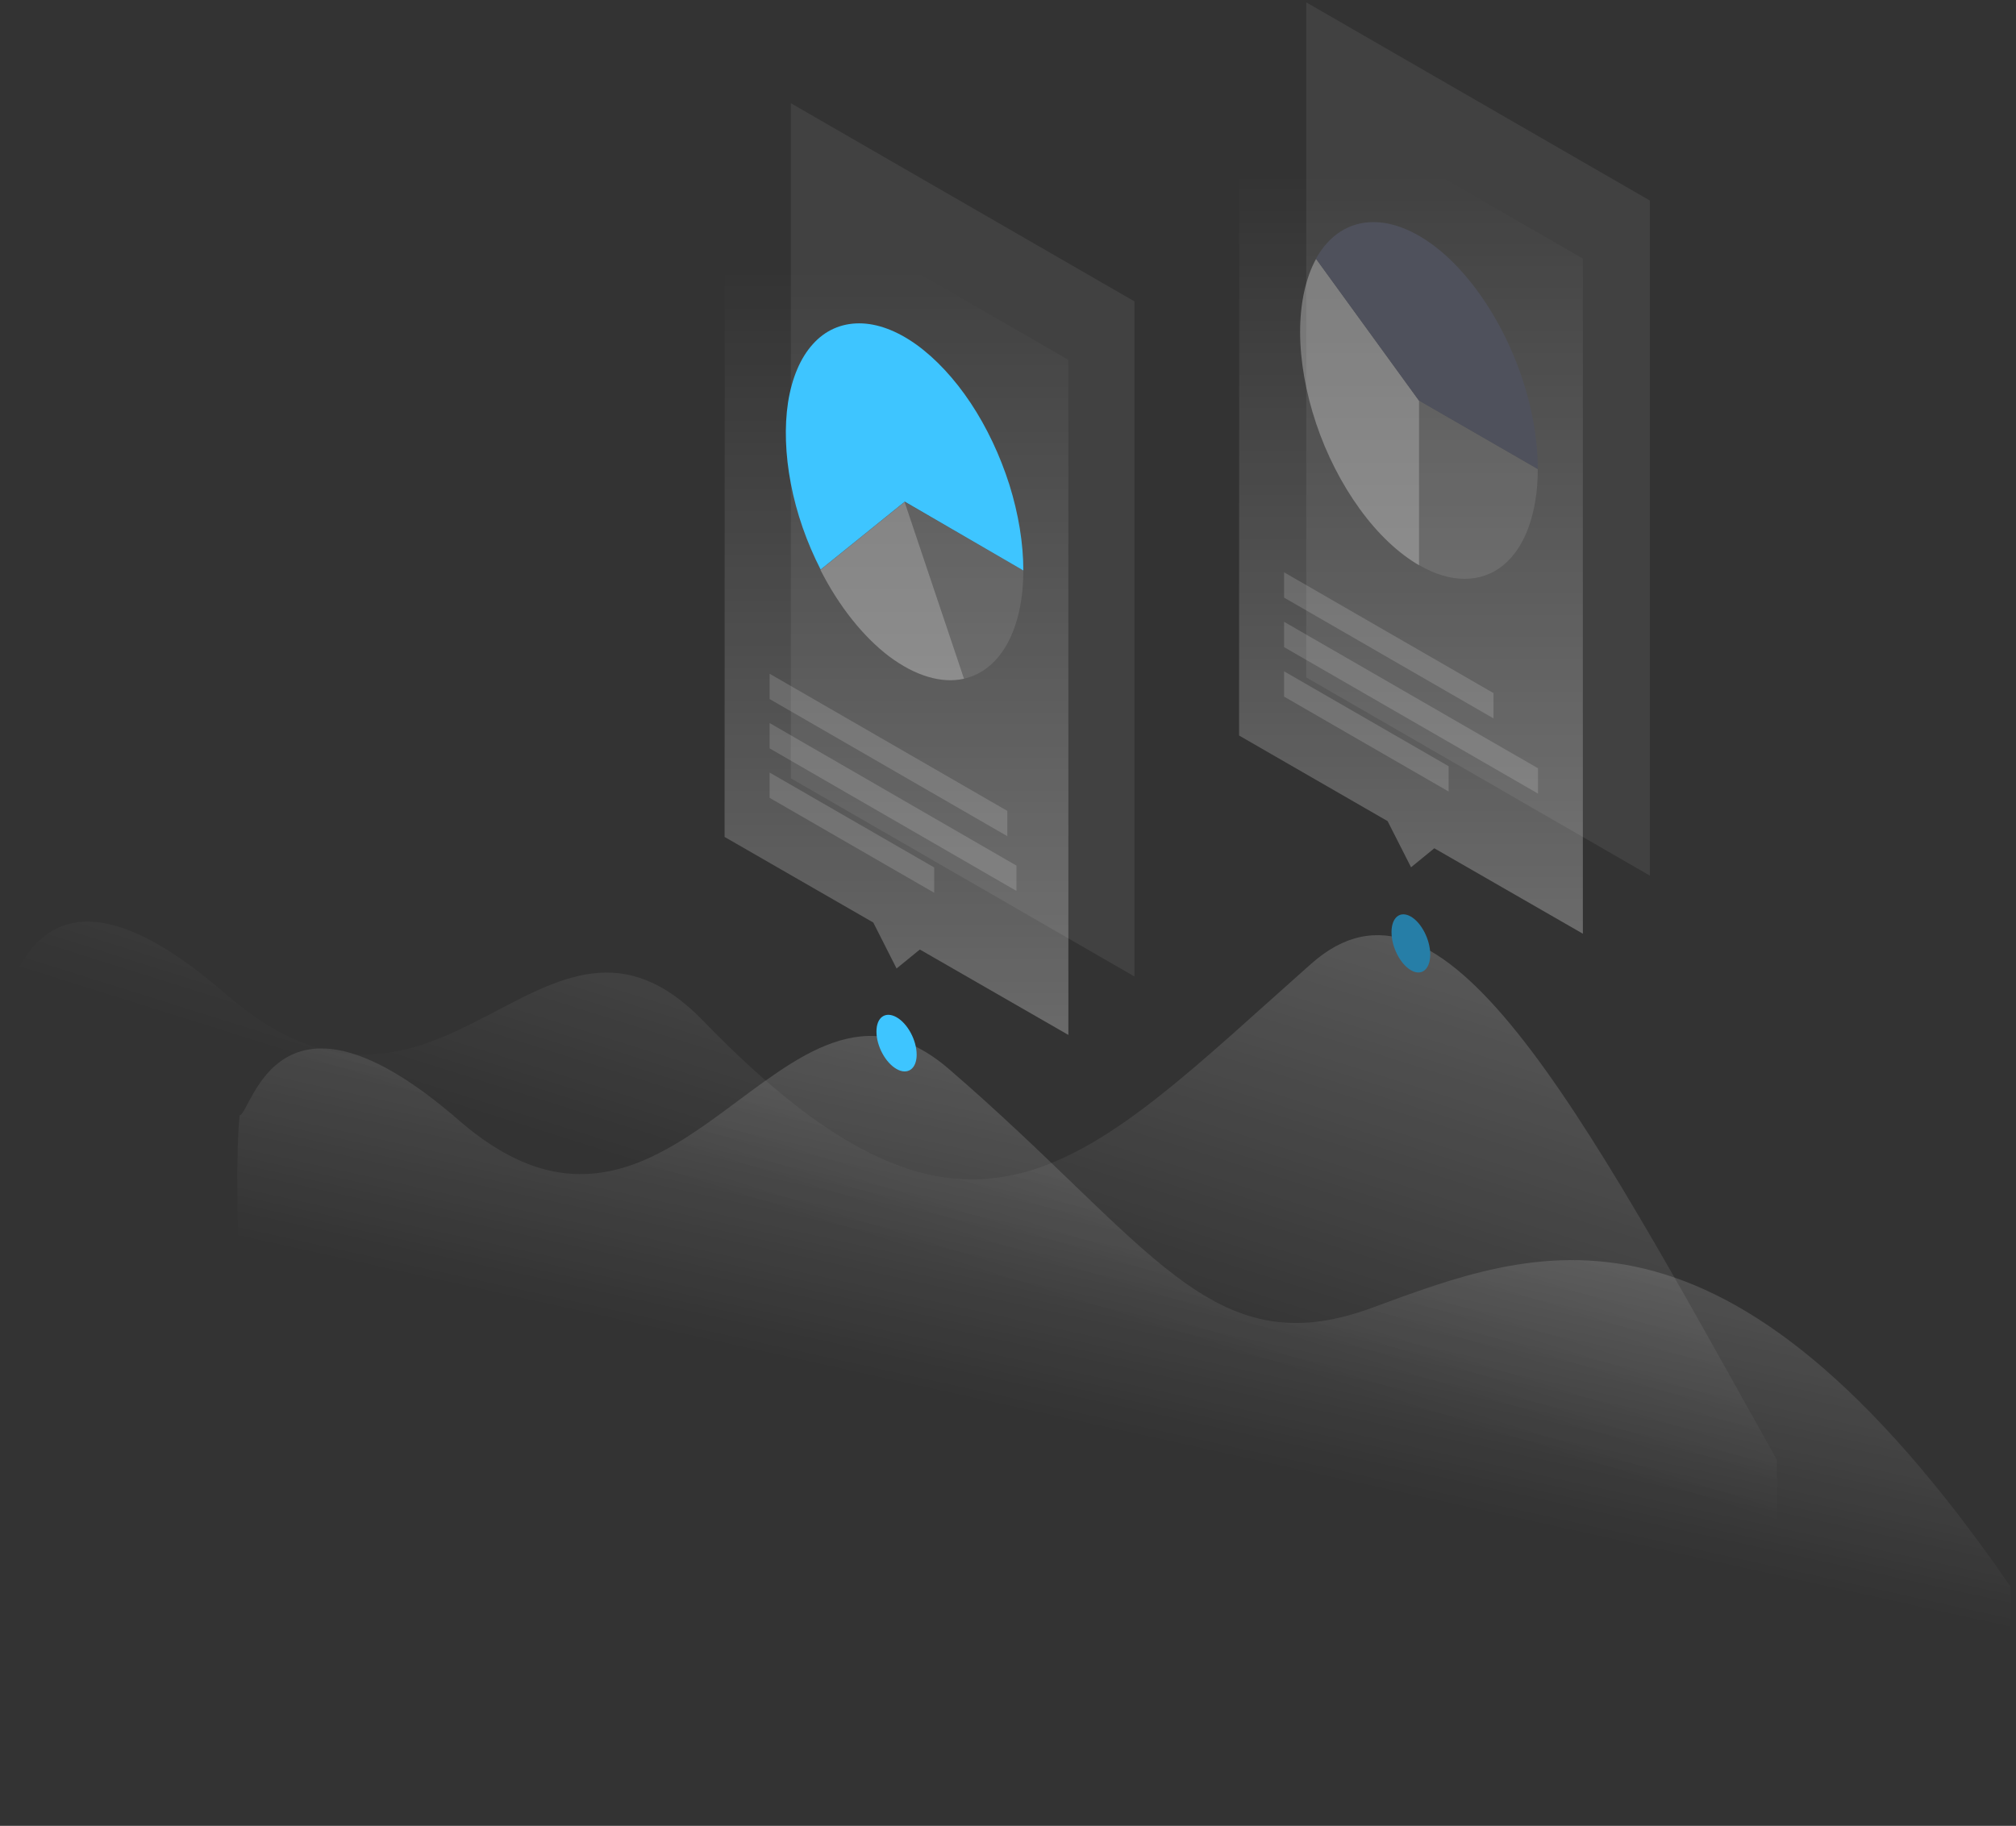<svg width="287" height="260" viewBox="0 0 287 260" fill="none" xmlns="http://www.w3.org/2000/svg">
<rect x="0" y="0" width="287" height="260" fill="#333333" stroke="none"/>
<path opacity="0.3" d="M32.057 141.491C6.194 119.02 2.564 140.431 0.842 140.749C0.842 140.749 0.073 145.916 0.842 164.757L252.948 310.26V207.87C224.277 156.542 205.304 120.69 186.649 137.251C154.321 165.896 138.581 185.134 100.131 145.386C77.343 121.829 63.113 168.466 32.057 141.491Z" fill="url(#paint0_linear_3220_16771)"/>
<path opacity="0.3" d="M65.365 159.563C39.502 137.092 35.872 158.477 34.123 158.821C34.123 158.821 33.354 163.988 34.123 182.829L286.229 328.332V225.942C245.422 166.691 218.526 177.714 195.207 186.273C172.365 194.647 163.992 177.158 135.082 152.223C111.313 131.713 96.421 186.538 65.365 159.563Z" fill="url(#paint1_linear_3220_16771)"/>
<path d="M203.609 135.926C203.609 133.806 202.364 131.395 200.854 130.52C199.317 129.646 198.098 130.626 198.098 132.746C198.098 134.866 199.343 137.278 200.854 138.152C202.364 139.053 203.609 138.046 203.609 135.926Z" fill="#267EA7"/>
<path d="M130.497 150.183C130.497 148.143 129.225 145.758 127.635 144.857C126.045 143.956 124.773 144.857 124.773 146.897C124.773 148.938 126.045 151.322 127.635 152.223C129.199 153.124 130.497 152.223 130.497 150.183Z" fill="#3EC5FF"/>
<path opacity="0.07" d="M185.961 0.334L234.877 28.555V124.691L185.961 96.471V0.334Z" fill="white"/>
<path opacity="0.3" d="M225.337 36.822L176.421 8.602L176.395 104.738L197.54 116.927L200.879 123.499L204.191 120.796L225.337 132.959V36.822Z" fill="url(#paint2_linear_3220_16771)"/>
<path opacity="0.1" d="M218.924 66.792C218.924 69.865 218.473 72.674 217.625 75.033C216.777 77.391 215.532 79.246 213.968 80.518C212.405 81.79 210.524 82.426 208.483 82.426C206.443 82.426 204.217 81.763 202.018 80.465V57.014L218.924 66.792Z" fill="white"/>
<path opacity="0.3" d="M202.018 80.492C199.051 78.769 196.136 76.013 193.565 72.463C190.995 68.912 188.849 64.725 187.365 60.3C185.881 55.875 185.086 51.37 185.086 47.263C185.086 43.155 185.881 39.551 187.365 36.849L202.018 57.041V80.492Z" fill="white"/>
<path d="M218.924 66.792C218.924 61.625 217.705 55.901 215.426 50.496C213.147 45.09 209.968 40.32 206.39 36.902C202.787 33.484 198.971 31.629 195.526 31.629C192.081 31.629 189.219 33.457 187.338 36.849L201.992 57.041L218.924 66.792Z" fill="#4F515C"/>
<path opacity="0.15" d="M182.805 81.499L212.616 98.697V102.3L182.805 85.103V81.499Z" fill="white"/>
<path opacity="0.15" d="M182.805 88.547L218.949 109.401V113.005L182.805 92.151V88.547Z" fill="white"/>
<path opacity="0.15" d="M182.805 95.596L206.229 109.11V112.714L182.805 99.2V95.596Z" fill="white"/>
<path opacity="0.07" d="M112.586 14.696L161.502 42.917V139.054L112.586 110.833V14.696Z" fill="white"/>
<path opacity="0.3" d="M152.095 51.237L103.179 23.017L103.152 119.18L124.325 131.369L127.637 137.914L130.949 135.211L152.095 147.374V51.237Z" fill="url(#paint3_linear_3220_16771)"/>
<path opacity="0.1" d="M145.683 81.234C145.683 85.341 144.888 88.945 143.404 91.648C141.92 94.351 139.773 96.073 137.203 96.656L128.75 71.456L145.683 81.234Z" fill="white"/>
<path opacity="0.3" d="M137.229 96.656C133.997 97.371 130.26 96.232 126.55 93.449C122.867 90.641 119.422 86.321 116.799 81.154L128.776 71.482L137.229 96.656Z" fill="white"/>
<path d="M145.683 81.234C145.683 77.365 144.994 73.178 143.696 69.018C142.371 64.858 140.489 60.857 138.184 57.385C135.879 53.914 133.202 51.052 130.447 49.065C127.664 47.077 124.882 46.044 122.312 46.044C119.741 46.044 117.462 47.051 115.713 49.012C113.938 50.973 112.746 53.808 112.189 57.279C111.659 60.751 111.792 64.725 112.587 68.886C113.382 73.046 114.839 77.233 116.826 81.102L128.804 71.43L145.683 81.234Z" fill="#3EC5FF"/>
<path opacity="0.15" d="M109.564 95.94L143.403 115.47V119.074L109.564 99.544V95.94Z" fill="white"/>
<path opacity="0.15" d="M109.564 102.963L144.701 123.261V126.865L109.564 106.567V102.963Z" fill="white"/>
<path opacity="0.15" d="M109.564 110.011L132.989 123.525V127.129L109.564 113.615V110.011Z" fill="white"/>
<defs>
<linearGradient id="paint0_linear_3220_16771" x1="172.778" y1="79.719" x2="140.673" y2="181.726" gradientUnits="userSpaceOnUse">
<stop stop-color="white"/>
<stop offset="1" stop-color="white" stop-opacity="0"/>
</linearGradient>
<linearGradient id="paint1_linear_3220_16771" x1="186.674" y1="123.631" x2="168.44" y2="206.169" gradientUnits="userSpaceOnUse">
<stop stop-color="white"/>
<stop offset="1" stop-color="white" stop-opacity="0"/>
</linearGradient>
<linearGradient id="paint2_linear_3220_16771" x1="200.866" y1="24.687" x2="200.866" y2="143.494" gradientUnits="userSpaceOnUse">
<stop stop-color="white" stop-opacity="0"/>
<stop offset="1" stop-color="white"/>
</linearGradient>
<linearGradient id="paint3_linear_3220_16771" x1="127.624" y1="38.38" x2="127.624" y2="160.611" gradientUnits="userSpaceOnUse">
<stop stop-color="white" stop-opacity="0"/>
<stop offset="1" stop-color="white"/>
</linearGradient>
</defs>
</svg>
